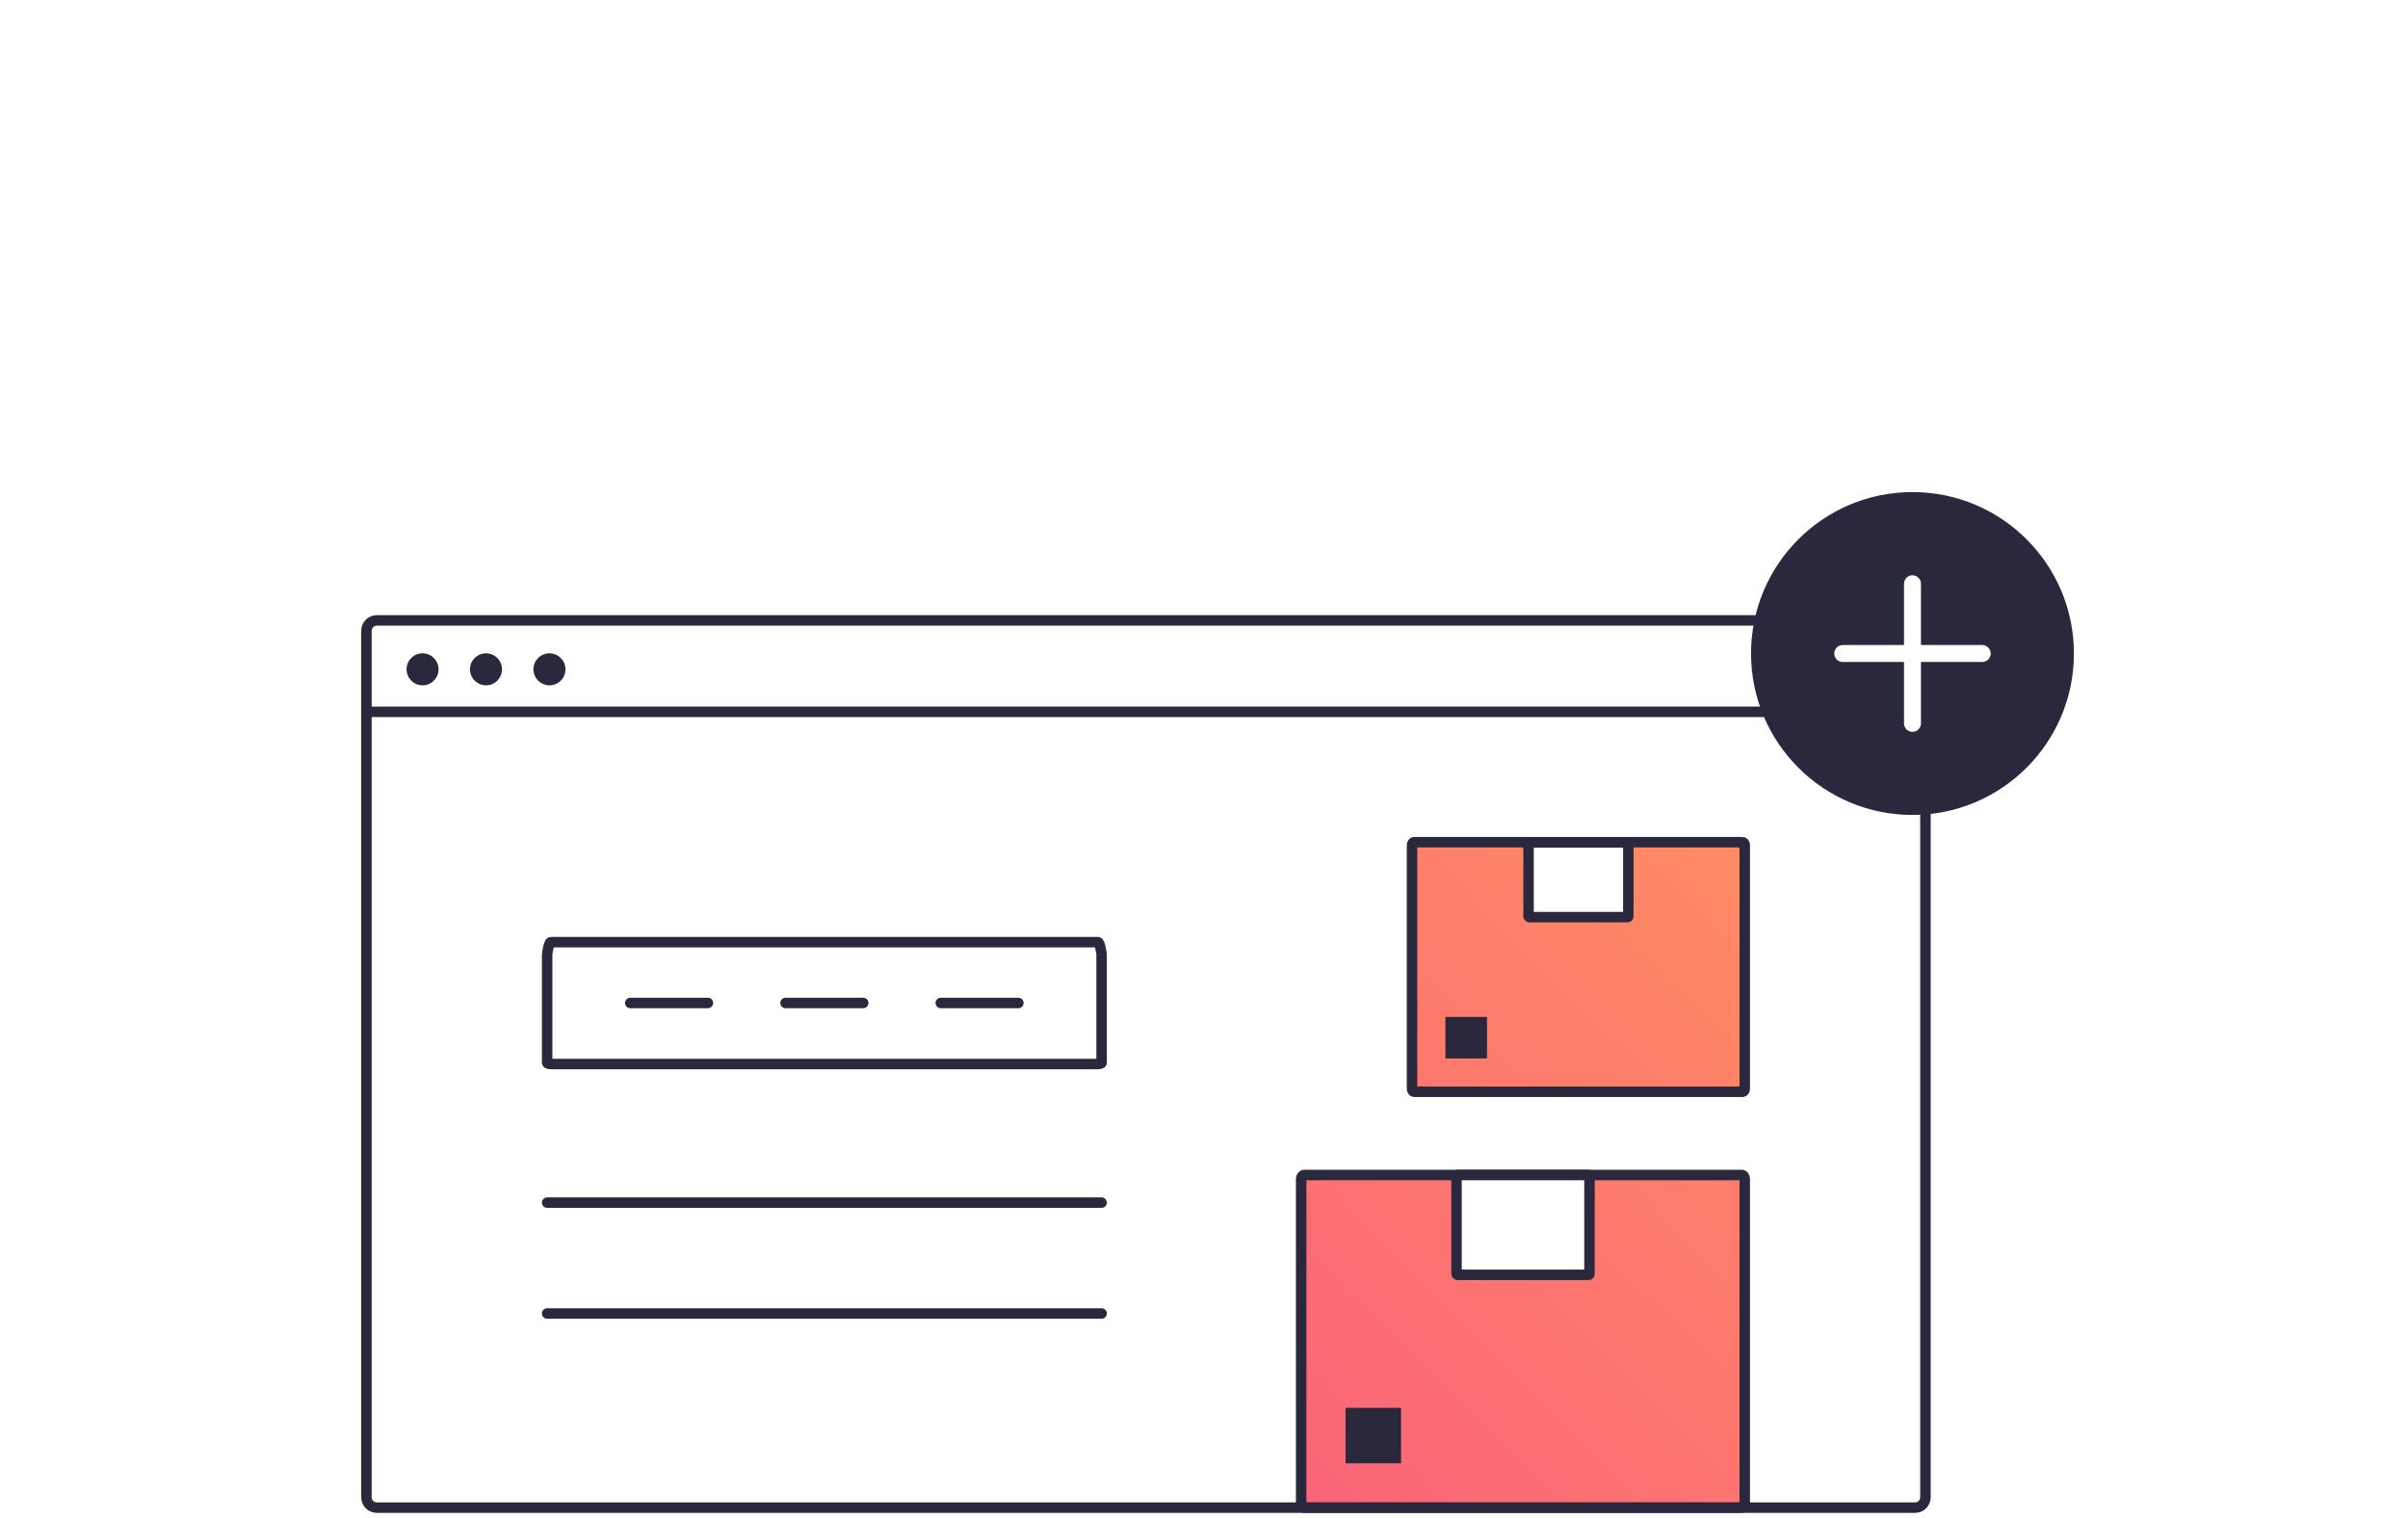 <?xml version="1.0" encoding="UTF-8"?><svg xmlns="http://www.w3.org/2000/svg" xmlns:xlink="http://www.w3.org/1999/xlink" viewBox="0 0 230 145"><defs><linearGradient id="linear-gradient" x1="121.72" y1="141.25" x2="174.52" y2="88.45" gradientUnits="userSpaceOnUse"><stop offset="0" stop-color="#fa6478"/><stop offset="1" stop-color="#ff8c64"/></linearGradient></defs><g id="white"><rect width="230" height="145" fill="#fff"/></g><g id="Art"><path d="M166.37,144h-41.81c-.15,0-.28-.17-.28-.37v-31.03c0-.21.13-.37.28-.37h41.81c.15,0,.28.17.28.37v31.03c0,.21-.13.37-.28.37ZM166.65,104v-23.28c0-.15-.09-.28-.21-.28h-31.36c-.12,0-.21.12-.21.28v23.28c0,.15.09.28.21.28h31.36c.12,0,.21-.12.21-.28Z" fill="url(#linear-gradient)" stroke="#2a283c" stroke-linejoin="round"/><rect x="128.52" y="134.47" width="5.3" height="5.3" fill="#2a283c"/><path d="M182.93,144H35.98c-.54,0-.98-.44-.98-.99V60.25c0-.55.44-.99.98-.99h146.95c.54,0,.98.44.98.99v82.76c0,.55-.44.99-.98.99Z" fill="none" stroke="#2a283c" stroke-linecap="round" stroke-linejoin="round"/><path d="M41.89,63.93c0,.85-.69,1.53-1.53,1.53s-1.53-.69-1.53-1.53.69-1.53,1.53-1.53,1.53.69,1.53,1.53" fill="#2a283c"/><path d="M47.95,63.93c0,.85-.69,1.53-1.53,1.53s-1.53-.69-1.53-1.53.69-1.53,1.53-1.53,1.53.69,1.53,1.53" fill="#2a283c"/><path d="M54.01,63.93c0,.85-.69,1.53-1.53,1.53s-1.53-.69-1.53-1.53.69-1.53,1.53-1.53,1.53.69,1.53,1.53" fill="#2a283c"/><line x1="35" y1="67.99" x2="183.91" y2="67.99" fill="none" stroke="#2a283c" stroke-miterlimit="10"/><line x1="52.26" y1="114.87" x2="105.22" y2="114.87" fill="none" stroke="#2a283c" stroke-linecap="round" stroke-linejoin="round"/><line x1="75.03" y1="95.8" x2="82.45" y2="95.8" fill="none" stroke="#2a283c" stroke-linecap="round" stroke-linejoin="round"/><line x1="60.2" y1="95.8" x2="67.62" y2="95.8" fill="none" stroke="#2a283c" stroke-linecap="round" stroke-linejoin="round"/><line x1="89.86" y1="95.8" x2="97.27" y2="95.8" fill="none" stroke="#2a283c" stroke-linecap="round" stroke-linejoin="round"/><line x1="52.26" y1="125.46" x2="105.22" y2="125.46" fill="none" stroke="#2a283c" stroke-linecap="round" stroke-linejoin="round"/><path d="M104.87,101.63h-52.26c-.19,0-.35-.06-.35-.12v-10.34c0-.07.16-1.18.35-1.18h52.26c.19,0,.35,1.11.35,1.18v10.34c0,.07-.16.12-.35.12Z" fill="none" stroke="#2a283c" stroke-linecap="round" stroke-linejoin="round"/><path d="M151.74,121.76h-12.54s-.08-.05-.08-.11v-9.31c0-.06.04-.11.08-.11h12.54s.08.05.08.11v9.31c0,.06-.04.11-.08.11Z" fill="#fff" stroke="#2a283c" stroke-linecap="round" stroke-linejoin="round"/><path d="M155.47,87.6h-9.41s-.06-.04-.06-.08v-6.98s.03-.08.06-.08h9.41s.06.04.06.08v6.98s-.03.08-.06.08Z" fill="#fff" stroke="#2a283c" stroke-linecap="round" stroke-linejoin="round"/><rect x="138.06" y="97.13" width="3.97" height="3.97" fill="#2a283c"/><circle cx="182.67" cy="62.42" r="15.42" fill="#2a283c"/><line x1="182.67" y1="55.76" x2="182.67" y2="69.09" fill="none" stroke="#fff" stroke-linecap="round" stroke-linejoin="round" stroke-width="1.62"/><line x1="176.01" y1="62.42" x2="189.33" y2="62.42" fill="none" stroke="#fff" stroke-linecap="round" stroke-linejoin="round" stroke-width="1.62"/></g></svg>